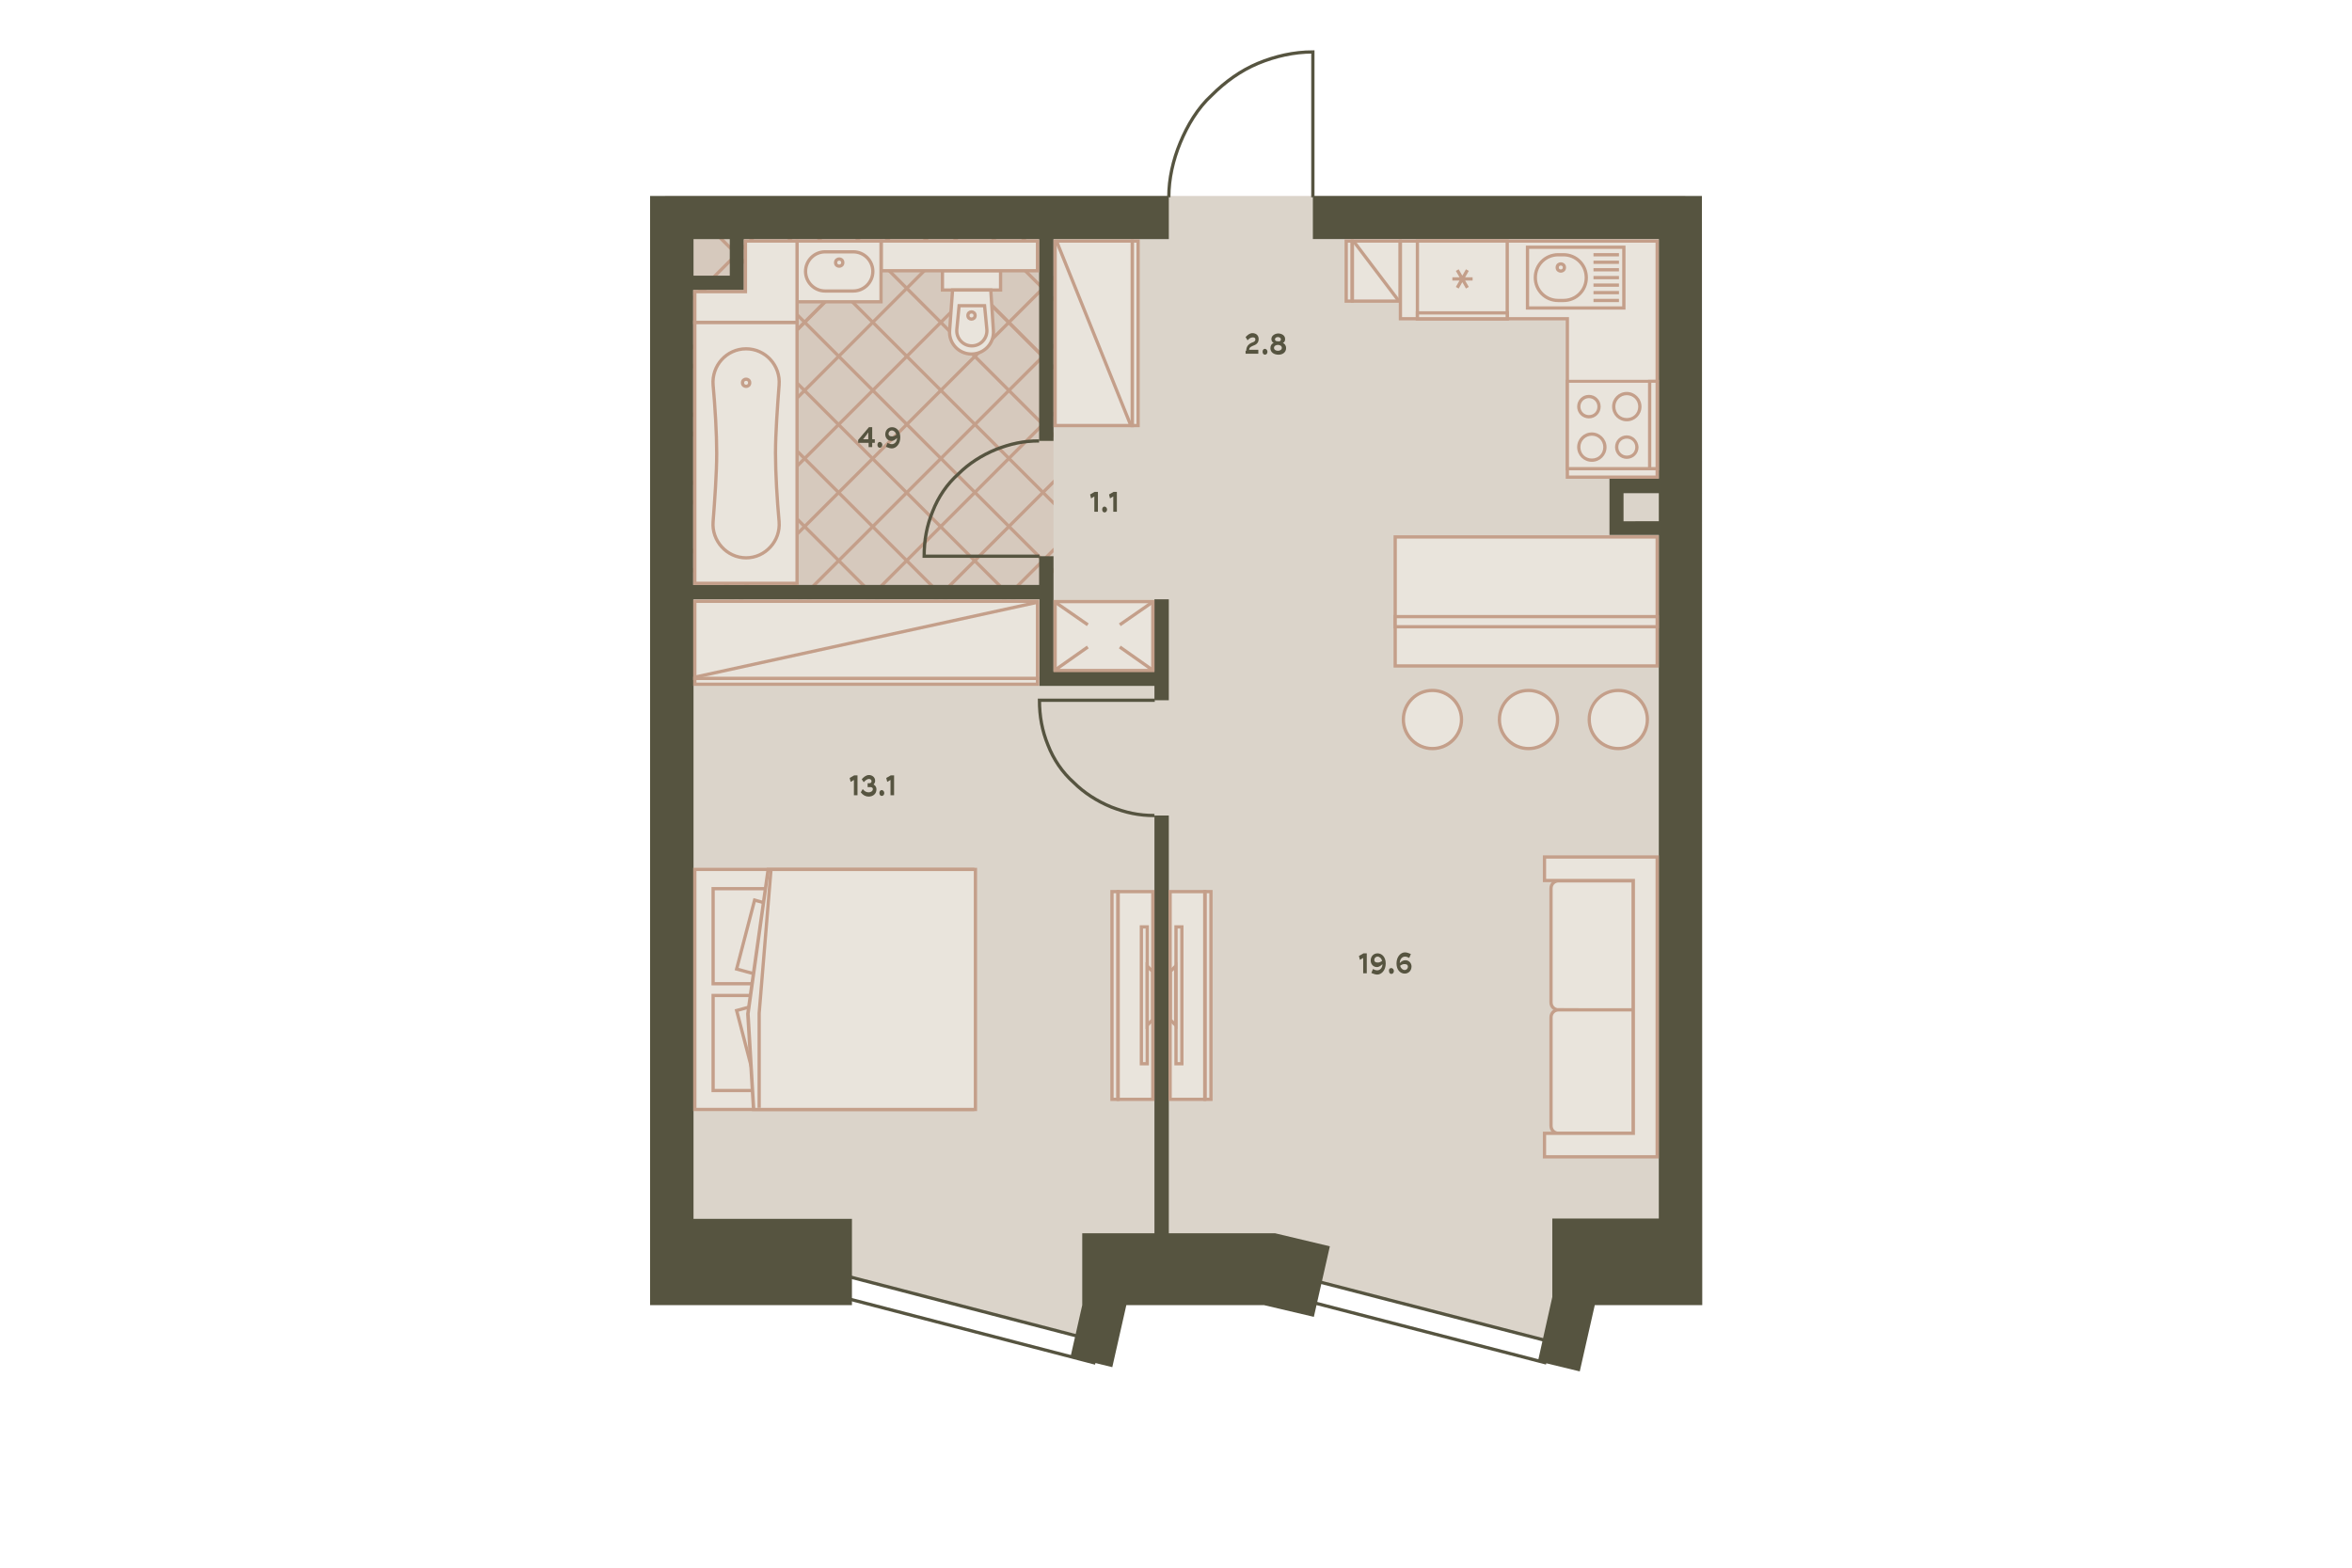 <?xml version="1.0" encoding="utf-8"?>
<!-- Generator: Adobe Illustrator 26.0.3, SVG Export Plug-In . SVG Version: 6.00 Build 0)  -->
<svg version="1.1" xmlns="http://www.w3.org/2000/svg" xmlns:xlink="http://www.w3.org/1999/xlink" x="0px" y="0px"
	 viewBox="0 0 720 480" style="enable-background:new 0 0 720 480;" xml:space="preserve">
<style type="text/css">
	.st0{fill:#DBD4CA;}
	.st1{clip-path:url(#SVGID_00000019644082347075153430000000131340473028297388_);}
	.st2{fill:none;stroke:#C49F8A;stroke-miterlimit:10;}
	.st3{opacity:0.3;clip-path:url(#SVGID_00000164490852282751413760000002847252779740954506_);}
	.st4{opacity:0.7;fill:#C49F8A;enable-background:new    ;}
	.st5{fill:none;stroke:#565440;}
	.st6{fill:none;stroke:#565440;stroke-width:1;stroke-miterlimit:4;}
	.st7{fill:#565440;}
	.st8{fill:#E9E4DC;}
	.st9{fill:#C49F8A;}
	.st10{fill:#E9E4DC;stroke:#C49F8A;}
	.st11{fill:#E9E4DC;stroke:#C49F8A;stroke-miterlimit:4;}
	.st12{fill:none;stroke:#C49F8A;}
	.st13{fill:#E9E4DC;stroke:#C49F8A;stroke-linejoin:round;}
	.st14{opacity:0;}
	.st15{fill:#3F3F3F;fill-opacity:0;}
</style>
<g id="_x31__x5F_2">
	<polygon id="Floor_1_" class="st0" points="400.7,391.9 479.9,412.3 483.9,396.3 515.9,396.3 515.9,60 203.6,60 203.6,389.9 
		259.5,390.8 334.4,409.8 339.5,393.6 	"/>
	<g id="Wet_Floor_1_">
		<g>
			<g>
				<defs>
					<rect id="SVGID_1_" x="208.2" y="72.6" width="114.3" height="110.9"/>
				</defs>
				<clipPath id="SVGID_00000036214081887047442300000011600360981254749829_">
					<use xlink:href="#SVGID_1_"  style="overflow:visible;"/>
				</clipPath>
				<g style="clip-path:url(#SVGID_00000036214081887047442300000011600360981254749829_);">
					<g>
						<line class="st2" x1="-45.5" y1="77.9" x2="288" y2="-255.6"/>
						<line class="st2" x1="-55.9" y1="67.4" x2="277.6" y2="-266"/>
						<line class="st2" x1="-35.1" y1="88.3" x2="298.4" y2="-245.2"/>
						<line class="st2" x1="-24.6" y1="98.7" x2="308.8" y2="-234.8"/>
						<line class="st2" x1="-14.2" y1="109.1" x2="319.3" y2="-224.4"/>
						<line class="st2" x1="-3.8" y1="119.5" x2="329.7" y2="-213.9"/>
						<line class="st2" x1="6.6" y1="130" x2="340.1" y2="-203.5"/>
						<line class="st2" x1="17" y1="140.4" x2="350.5" y2="-193.1"/>
						<line class="st2" x1="27.5" y1="150.8" x2="360.9" y2="-182.7"/>
						<line class="st2" x1="37.9" y1="161.2" x2="371.4" y2="-172.3"/>
						<line class="st2" x1="27.5" y1="150.8" x2="360.9" y2="-182.7"/>
						<line class="st2" x1="48.3" y1="171.7" x2="381.8" y2="-161.8"/>
						<line class="st2" x1="58.7" y1="182.1" x2="392.2" y2="-151.4"/>
						<line class="st2" x1="69.1" y1="192.5" x2="402.6" y2="-141"/>
						<line class="st2" x1="79.6" y1="202.9" x2="413.1" y2="-130.6"/>
						<line class="st2" x1="90" y1="213.3" x2="423.5" y2="-120.1"/>
						<line class="st2" x1="100.4" y1="223.8" x2="433.9" y2="-109.7"/>
						<line class="st2" x1="110.8" y1="234.2" x2="444.3" y2="-99.3"/>
						<line class="st2" x1="121.3" y1="244.6" x2="454.7" y2="-88.9"/>
						<line class="st2" x1="110.8" y1="234.2" x2="444.3" y2="-99.3"/>
						<line class="st2" x1="131.7" y1="255" x2="465.2" y2="-78.5"/>
						<line class="st2" x1="142.1" y1="265.4" x2="475.6" y2="-68"/>
						<line class="st2" x1="152.5" y1="275.9" x2="486" y2="-57.6"/>
						<line class="st2" x1="162.9" y1="286.3" x2="496.4" y2="-47.2"/>
						<line class="st2" x1="173.4" y1="296.7" x2="506.8" y2="-36.8"/>
						<line class="st2" x1="183.8" y1="307.1" x2="517.3" y2="-26.4"/>
						<line class="st2" x1="194.2" y1="317.5" x2="527.7" y2="-15.9"/>
						<line class="st2" x1="204.6" y1="328" x2="538.1" y2="-5.5"/>
						<line class="st2" x1="194.2" y1="317.5" x2="527.7" y2="-15.9"/>
						<line class="st2" x1="215" y1="338.4" x2="548.5" y2="4.9"/>
						<line class="st2" x1="225.5" y1="348.8" x2="558.9" y2="15.3"/>
						<line class="st2" x1="235.9" y1="359.2" x2="569.4" y2="25.8"/>
						<line class="st2" x1="246.3" y1="369.7" x2="579.8" y2="36.2"/>
						<line class="st2" x1="256.7" y1="380.1" x2="590.2" y2="46.6"/>
						<line class="st2" x1="267.2" y1="390.5" x2="600.6" y2="57"/>
						<line class="st2" x1="277.6" y1="400.9" x2="611.1" y2="67.4"/>
					</g>
					<g>
						<line class="st2" x1="288" y1="390.5" x2="-45.5" y2="57"/>
						<line class="st2" x1="277.6" y1="400.9" x2="-55.9" y2="67.4"/>
						<line class="st2" x1="298.4" y1="380.1" x2="-35.1" y2="46.6"/>
						<line class="st2" x1="308.8" y1="369.7" x2="-24.6" y2="36.2"/>
						<line class="st2" x1="319.3" y1="359.2" x2="-14.2" y2="25.8"/>
						<line class="st2" x1="329.7" y1="348.8" x2="-3.8" y2="15.3"/>
						<line class="st2" x1="340.1" y1="338.4" x2="6.6" y2="4.9"/>
						<line class="st2" x1="350.5" y1="328" x2="17" y2="-5.5"/>
						<line class="st2" x1="360.9" y1="317.5" x2="27.5" y2="-15.9"/>
						<line class="st2" x1="371.4" y1="307.1" x2="37.9" y2="-26.4"/>
						<line class="st2" x1="360.9" y1="317.5" x2="27.5" y2="-15.9"/>
						<line class="st2" x1="381.8" y1="296.7" x2="48.3" y2="-36.8"/>
						<line class="st2" x1="392.2" y1="286.3" x2="58.7" y2="-47.2"/>
						<line class="st2" x1="402.6" y1="275.9" x2="69.1" y2="-57.6"/>
						<line class="st2" x1="413.1" y1="265.4" x2="79.6" y2="-68"/>
						<line class="st2" x1="423.5" y1="255" x2="90" y2="-78.5"/>
						<line class="st2" x1="433.9" y1="244.6" x2="100.4" y2="-88.9"/>
						<line class="st2" x1="444.3" y1="234.2" x2="110.8" y2="-99.3"/>
						<line class="st2" x1="454.7" y1="223.8" x2="121.3" y2="-109.7"/>
						<line class="st2" x1="444.3" y1="234.2" x2="110.8" y2="-99.3"/>
						<line class="st2" x1="465.2" y1="213.3" x2="131.7" y2="-120.1"/>
						<line class="st2" x1="475.6" y1="202.9" x2="142.1" y2="-130.6"/>
						<line class="st2" x1="486" y1="192.5" x2="152.5" y2="-141"/>
						<line class="st2" x1="496.4" y1="182.1" x2="162.9" y2="-151.4"/>
						<line class="st2" x1="506.8" y1="171.7" x2="173.4" y2="-161.8"/>
						<line class="st2" x1="517.3" y1="161.2" x2="183.8" y2="-172.3"/>
						<line class="st2" x1="527.7" y1="150.8" x2="194.2" y2="-182.7"/>
						<line class="st2" x1="538.1" y1="140.4" x2="204.6" y2="-193.1"/>
						<line class="st2" x1="527.7" y1="150.8" x2="194.2" y2="-182.7"/>
						<line class="st2" x1="548.5" y1="130" x2="215" y2="-203.5"/>
						<line class="st2" x1="558.9" y1="119.5" x2="225.5" y2="-213.9"/>
						<line class="st2" x1="569.4" y1="109.1" x2="235.9" y2="-224.4"/>
						<line class="st2" x1="579.8" y1="98.7" x2="246.3" y2="-234.8"/>
						<line class="st2" x1="590.2" y1="88.3" x2="256.7" y2="-245.2"/>
						<line class="st2" x1="600.6" y1="77.9" x2="267.2" y2="-255.6"/>
						<line class="st2" x1="611.1" y1="67.4" x2="277.6" y2="-266"/>
					</g>
				</g>
			</g>
		</g>
		<g>
			<g>
				<defs>
					<rect id="SVGID_00000062160599239421768540000014576298631147017131_" x="208.2" y="72.6" width="114.3" height="110.9"/>
				</defs>
				<clipPath id="SVGID_00000145023023825605311750000013460550742605641877_">
					<use xlink:href="#SVGID_00000062160599239421768540000014576298631147017131_"  style="overflow:visible;"/>
				</clipPath>
				<g style="opacity:0.3;clip-path:url(#SVGID_00000145023023825605311750000013460550742605641877_);">
					<rect x="116.5" y="-104.1" class="st4" width="322.2" height="322.2"/>
				</g>
			</g>
		</g>
	</g>
	<path id="Doors" class="st5" d="M318.1,135c-4.9,0-8.8,0.9-13.2,2.6c-4.4,1.8-8.4,4.4-11.5,7.5c-3.5,3.1-6.2,7.1-7.9,11.5
		c-1.8,4.4-2.6,8.8-2.6,13.7h35.3 M353.4,249.7c-4.9,0-8.8-0.9-13.2-2.6c-4.4-1.8-8.4-4.4-11.5-7.5c-3.5-3.1-6.2-7.1-7.9-11.5
		c-1.8-4.4-2.6-8.8-2.6-13.7h35.3 M357.8,60.4c0-5.7,1.3-11.4,3.5-16.7s5.3-10.6,9.7-14.6c4-4,8.8-7.5,14.1-9.7
		c5.3-2.2,11-3.5,16.8-3.5v44.5"/>
	<g id="Windows">
		
			<rect x="293.8" y="364.2" transform="matrix(0.252 -0.968 0.968 0.252 -168.583 589.846)" class="st6" width="6.6" height="79.4"/>
		<polygon class="st5" points="399.6,398.2 401.2,391.8 474.6,410.8 472.9,417.2 		"/>
	</g>
	<g id="Walls">
		<path class="st7" d="M353.4,210v4.4h4.4v-30.9h-4.4v22.1h-30.9v-35.3h-4.4v8.8H212.2V88.8h15.5V73.2h90.4V135h4.4V73.2h35.3V60
			H199v339.6h61.8v-26.4h-48.5V183.5h105.9V210H353.4z M223.4,73.2v11.2h-11.1V73.2H223.4z"/>
		<path class="st7" d="M521,60H401.9v13.2h105.9v73.3h-15.1v17.3h15.1v209.3h-32.6v24l-4.4,19.7l0,0l0,0l12.8,3.1l4.6-20.3h32.9l0,0
			l0,0L521,60z M497,159.5V151h10.8v8.6H497V159.5z"/>
		<polygon class="st7" points="357.8,377.6 357.8,249.7 353.4,249.7 353.4,377.6 331.3,377.6 331.3,399.6 331.3,399.6 327.7,415.5 
			340.5,418.6 344.8,399.6 386.9,399.6 402.2,403.2 407.1,381.6 390.3,377.6 		"/>
	</g>
	<g id="Furniture">
		<g>
			<g>
				<rect x="212.7" y="266.2" class="st8" width="85.1" height="73.5"/>
				<path class="st9" d="M213.2,266.7h84.1v72.5h-84.1L213.2,266.7 M212.2,265.7v74.5h86.1v-74.5H212.2L212.2,265.7z"/>
			</g>
			<rect x="218.3" y="272.1" class="st10" width="21.3" height="29.1"/>
			<rect x="218.3" y="304.8" class="st10" width="21.3" height="29.1"/>
			<polygon class="st11" points="231,275.6 225.5,296.7 246,302.3 251.5,281.3 			"/>
			<polygon class="st11" points="246,303.8 225.5,309.4 231,330.5 251.5,324.8 			"/>
			<g>
				<polygon class="st8" points="230.7,339.7 228.9,310.4 235.2,266.2 298.6,266.2 298.6,339.7 				"/>
				<path class="st9" d="M235.6,266.7h62.5v72.5h-66.5h-0.4l-1.7-28.8L235.6,266.7 M235.2,265.7h-0.5l-6.3,44.7l1.8,29.8h1.4h67.5
					v-74.5H235.2L235.2,265.7z"/>
			</g>
			<polyline class="st12" points="232.4,339.2 232.4,310.2 236,266.5 			"/>
		</g>
		<g>
			<g>
				<rect x="346.6" y="73.8" class="st8" width="1.8" height="56.5"/>
				<path class="st9" d="M347.1,74.3h0.8v55.5h-0.8V74.3 M346.1,73.3v57.5h2.8V73.3H346.1L346.1,73.3z"/>
			</g>
			<g>
				<rect x="323" y="73.8" class="st8" width="23.6" height="56.5"/>
				<path class="st9" d="M323.5,74.3h22.6v55.5h-22.6V74.3 M322.5,73.3v57.5h24.6V73.3H322.5L322.5,73.3z"/>
			</g>
			<path class="st10" d="M323.3,73.5l23,57.1"/>
		</g>
		<g>
			<g>
				<rect x="212.7" y="207.7" class="st8" width="104.9" height="1.8"/>
				<path class="st9" d="M213.2,208.2h103.9v0.8H213.2L213.2,208.2 M212.2,207.2v2.8h105.9v-2.8H212.2L212.2,207.2z"/>
			</g>
			<g>
				<rect x="212.7" y="184.1" class="st8" width="104.9" height="23.6"/>
				<path class="st9" d="M213.2,184.6h103.9v22.6H213.2L213.2,184.6 M212.2,183.6v24.6h105.9v-24.6H212.2L212.2,183.6z"/>
			</g>
			<path class="st10" d="M317.6,184.4l-105.2,23"/>
		</g>
		<g>
			<g>
				<rect x="412.1" y="73.8" class="st8" width="1.8" height="18.4"/>
				<path class="st9" d="M413.4,74.3v17.4h-0.8V74.3H413.4 M414.4,73.3h-2.8v19.4h2.8V73.3L414.4,73.3z"/>
			</g>
			<g>
				<rect x="413.9" y="73.8" class="st8" width="14.6" height="18.4"/>
				<path class="st9" d="M428.1,74.3v17.4h-13.6V74.3H428.1 M429.1,73.3h-15.6v19.4h15.6V73.3L429.1,73.3z"/>
			</g>
			<path class="st10" d="M428.1,92l-13.7-18.1"/>
		</g>
		<g>
			<g>
				<rect x="212.7" y="98.7" class="st8" width="31.3" height="79.9"/>
				<path class="st9" d="M213.2,99.2h30.3v78.9h-30.3V99.2 M212.2,98.2v80.9h32.3V98.2L212.2,98.2L212.2,98.2z"/>
			</g>
			<g>
				<g>
					<path class="st13" d="M228.4,106.8c-6,0-10.6,5.2-10.1,11.1c0.6,6.5,1.1,14.8,1.1,20.9s-0.6,14.3-1.1,20.9
						c-0.5,5.9,4.2,11.1,10.1,11.1c5.9,0,10.6-5.2,10.1-11.1c-0.6-6.5-1.1-14.8-1.1-20.9c0-6.1,0.6-14.3,1.1-20.9
						C239,111.9,234.3,106.8,228.4,106.8z"/>
					<ellipse class="st13" cx="228.4" cy="117.2" rx="1.1" ry="1.1"/>
				</g>
			</g>
		</g>
		<g id="Sink_2">
			<g id="Rectangle_16_x5F_11">
				<rect x="244" y="73.8" class="st8" width="25.7" height="18.6"/>
				<path class="st9" d="M269.2,74.3v17.6h-24.7V74.3H269.2 M270.2,73.3h-26.7v19.6h26.7V73.3L270.2,73.3z"/>
			</g>
			<path id="Rectangle_19_x5F_5" class="st10" d="M246.6,83.1L246.6,83.1c0,3.3,2.7,6,6,6h8.6c3.3,0,6-2.7,6-6l0,0c0-3.3-2.7-6-6-6
				h-8.6C249.3,77.1,246.6,79.8,246.6,83.1z"/>
			<circle id="Ellipse_7_x5F_2" class="st10" cx="256.9" cy="80.4" r="1.1"/>
		</g>
		<g id="Toilet_3_">
			<g id="Rectangle_21_3_">
				<rect x="288.5" y="82.8" class="st8" width="17.8" height="6"/>
				<path class="st9" d="M305.8,83.3v5H289v-5H305.8 M306.8,82.3H288v7h18.8V82.3L306.8,82.3z"/>
			</g>
			<path id="Rectangle_19_x5F_2_3_" class="st10" d="M290.7,101.2c-0.3,3.9,2.8,7.2,6.7,7.2l0,0c3.9,0,7-3.3,6.7-7.2l-0.8-12.4
				h-11.7L290.7,101.2z"/>
			<path id="Rectangle_18_x5F_13_3_" class="st10" d="M292.9,100.9c-0.2,2.7,1.9,5,4.6,5l0,0c2.7,0,4.8-2.3,4.6-5l-0.7-7.3h-7.8
				L292.9,100.9z"/>
			<ellipse id="Ellipse_6_x5F_2_3_" class="st10" cx="297.4" cy="96.6" rx="1.1" ry="1.1"/>
		</g>
		<g id="TV">
			<g id="Rectangle_16">
				<rect x="340.4" y="273" class="st8" width="1.8" height="63.6"/>
				<path class="st9" d="M341.7,273.5v62.6h-0.8v-62.6H341.7 M342.7,272.5h-2.8v64.6h2.8V272.5L342.7,272.5z"/>
			</g>
			<g id="Rectangle_15">
				<rect x="342.3" y="273" class="st8" width="10.6" height="63.6"/>
				<path class="st9" d="M352.4,273.5v62.6h-9.6v-62.6H352.4 M353.4,272.5h-11.6v64.6h11.6V272.5L353.4,272.5z"/>
			</g>
			<g id="Rectangle_17">
				<rect x="349.4" y="283.8" class="st8" width="1.8" height="41.9"/>
				<path class="st9" d="M350.7,284.3v40.9h-0.8v-40.9H350.7 M351.7,283.3h-2.8v42.9h2.8V283.3L351.7,283.3z"/>
			</g>
			<path id="Rectangle_18_x5F_2" class="st10" d="M351.2,313.9v-18.1l1.6,1.6v14.9L351.2,313.9z"/>
		</g>
		<g id="TV_1_">
			<g id="Rectangle_16_1_">
				<rect x="368.8" y="273" class="st8" width="1.8" height="63.6"/>
				<path class="st9" d="M370.2,273.5v62.6h-0.8v-62.6H370.2 M371.2,272.5h-2.8v64.6h2.8V272.5L371.2,272.5z"/>
			</g>
			<g id="Rectangle_15_1_">
				<rect x="358.3" y="273" class="st8" width="10.6" height="63.6"/>
				<path class="st9" d="M368.3,273.5v62.6h-9.6v-62.6H368.3 M369.3,272.5h-11.6v64.6h11.6V272.5L369.3,272.5z"/>
			</g>
			<g id="Rectangle_17_1_">
				<rect x="359.9" y="283.8" class="st8" width="1.8" height="41.9"/>
				<path class="st9" d="M361.3,284.3v40.9h-0.8v-40.9H361.3 M362.3,283.3h-2.8v42.9h2.8V283.3L362.3,283.3z"/>
			</g>
			<path id="Rectangle_18_x5F_2_1_" class="st10" d="M359.9,313.9v-18.1l-1.6,1.6v14.9L359.9,313.9z"/>
		</g>
		<g>
			<polygon class="st8" points="479.7,146.1 479.7,97.6 428.6,97.6 428.6,73.8 507.3,73.8 507.3,146.1 			"/>
			<path class="st9" d="M506.8,74.3v23.8v47.5h-26.5V98.1v-1h-1h-50.1V74.3H506.8 M507.8,73.3h-79.6v24.8h51.1v48.5h28.5V98.1l0,0
				V73.3L507.8,73.3z"/>
		</g>
		<g id="Sink_3">
			<rect id="Rectangle_28_x5F_2" x="467.6" y="75.7" class="st10" width="29.5" height="18.6"/>
			<path id="Rectangle_29_x5F_2" class="st10" d="M485.6,85L485.6,85c0,3.9-3.1,7-7,7H477c-3.9,0-7-3.1-7-7l0,0c0-3.9,3.1-7,7-7h1.6
				C482.5,78,485.6,81.1,485.6,85z"/>
			<ellipse id="Ellipse_7_x5F_3" class="st10" cx="477.8" cy="81.9" rx="1.1" ry="1.1"/>
			<path id="Vector_2" class="st12" d="M495.6,78h-7.8 M495.6,80.3h-7.8 M495.6,82.6h-7.8 M495.6,85h-7.8 M495.6,87.3h-7.8
				 M495.6,89.6h-7.8 M495.6,92h-7.8"/>
		</g>
		<g id="Stove">
			<g id="Rectangle_25">
				<rect x="479.8" y="116.8" class="st8" width="27.5" height="26.8"/>
				<path class="st9" d="M506.8,117.3V143h-26.5v-25.8h26.5 M507.8,116.3h-28.5V144h28.5V116.3L507.8,116.3z"/>
			</g>
			<g id="Rectangle_28_x5F_3_1_">
				<rect x="505" y="116.8" class="st8" width="2.3" height="26.8"/>
				<path class="st9" d="M506.8,117.3V143h-1.3v-25.8h1.3 M507.8,116.3h-3.3V144h3.3V116.3L507.8,116.3z"/>
			</g>
			<g id="Ellipse_7_x5F_4">
				<path class="st8" d="M498,140c-1.7,0-3.1-1.4-3.1-3.1s1.4-3.1,3.1-3.1s3.1,1.4,3.1,3.1S499.7,140,498,140z"/>
				<path class="st9" d="M498,134.3c1.4,0,2.6,1.1,2.6,2.6s-1.1,2.6-2.6,2.6c-1.4,0-2.6-1.1-2.6-2.6S496.5,134.3,498,134.3
					 M498,133.3c-2,0-3.6,1.6-3.6,3.6s1.6,3.6,3.6,3.6s3.6-1.6,3.6-3.6C501.5,134.9,499.9,133.3,498,133.3L498,133.3z"/>
			</g>
			<g id="Ellipse_9">
				<path class="st8" d="M487.3,140.9c-2.2,0-4-1.8-4-4s1.8-4,4-4s4,1.8,4,4S489.5,140.9,487.3,140.9z"/>
				<path class="st9" d="M487.3,133.4c1.9,0,3.5,1.5,3.5,3.5s-1.5,3.5-3.5,3.5s-3.5-1.5-3.5-3.5S485.4,133.4,487.3,133.4
					 M487.3,132.4c-2.5,0-4.5,2-4.5,4.5s2,4.5,4.5,4.5s4.5-2,4.5-4.5S489.7,132.4,487.3,132.4L487.3,132.4z"/>
			</g>
			<g id="Ellipse_10">
				<path class="st8" d="M498,128.4c-2.2,0-4-1.8-4-4s1.8-4,4-4s4,1.8,4,4C501.9,126.6,500.1,128.4,498,128.4z"/>
				<path class="st9" d="M498,121c1.9,0,3.5,1.5,3.5,3.5S500,128,498,128s-3.5-1.5-3.5-3.5S496.1,121,498,121 M498,120
					c-2.5,0-4.5,2-4.5,4.5s2,4.5,4.5,4.5s4.5-2,4.5-4.5S500.4,120,498,120L498,120z"/>
			</g>
			<g id="Ellipse_8">
				<path class="st8" d="M486.4,127.5c-1.7,0-3.1-1.4-3.1-3.1s1.4-3.1,3.1-3.1s3.1,1.4,3.1,3.1C489.4,126.1,488.1,127.5,486.4,127.5
					z"/>
				<path class="st9" d="M486.4,121.9c1.4,0,2.6,1.1,2.6,2.6s-1.1,2.6-2.6,2.6c-1.4,0-2.6-1.1-2.6-2.6S485,121.9,486.4,121.9
					 M486.4,120.9c-2,0-3.6,1.6-3.6,3.6s1.6,3.6,3.6,3.6s3.6-1.6,3.6-3.6S488.4,120.9,486.4,120.9L486.4,120.9z"/>
			</g>
		</g>
		<g>
			<g id="Rectangle_27">
				<rect x="433.9" y="73.8" class="st8" width="27.5" height="23.8"/>
				<path class="st9" d="M460.9,74.3v22.8h-26.5V74.3H460.9 M461.9,73.3h-28.5v24.8h28.5V73.3L461.9,73.3z"/>
			</g>
			<g id="Rectangle_27_2_">
				<rect x="433.9" y="95.8" class="st8" width="27.5" height="1.8"/>
				<path class="st9" d="M460.9,96.3v0.8h-26.5v-0.8H460.9 M461.9,95.3h-28.5v2.8h28.5V95.3L461.9,95.3z"/>
			</g>
			<path id="Vector_3" class="st12" d="M450.8,85.4h-6.2 M449.2,88.1l-3.1-5.4 M449.2,82.7l-3.1,5.4"/>
		</g>
		<g>
			<path class="st10" d="M477.1,309.2c-1.3,0-2.3-1-2.3-2.3V272c0-1.3,1-2.3,2.3-2.3H500v39.6L477.1,309.2z"/>
			<path class="st10" d="M477.1,347c-1.3,0-2.3-1-2.3-2.3v-33.2c0-1.3,1-2.3,2.3-2.3H500V347H477.1z"/>
			<polygon class="st10" points="472.8,347 500,347 500,308.3 500,269.6 472.8,269.6 472.8,262.4 507.3,262.4 507.3,354.2 
				472.8,354.2 			"/>
		</g>
		<g>
			<rect x="269.8" y="73.8" class="st8" width="47.8" height="9.1"/>
			<path class="st9" d="M317.1,74.3v8.1h-46.8v-8.1H317.1 M318.1,73.3h-48.8v10.1h48.8V73.3L318.1,73.3z"/>
		</g>
		<g>
			<g>
				<rect x="323" y="184.2" class="st8" width="29.9" height="21.1"/>
				<path class="st9" d="M352.4,184.7v20.1h-28.9v-20.1H352.4 M353.4,183.7h-30.9v22.1h30.9V183.7L353.4,183.7z"/>
			</g>
			<g>
				<line class="st12" x1="323.2" y1="184.5" x2="333" y2="191.3"/>
			</g>
			<g>
				<line class="st12" x1="352.6" y1="184.5" x2="342.8" y2="191.3"/>
			</g>
			<g>
				<line class="st12" x1="323.2" y1="205" x2="333" y2="198.1"/>
			</g>
			<g>
				<line class="st12" x1="352.6" y1="205" x2="342.8" y2="198.1"/>
			</g>
		</g>
		<g>
			<g>
				<rect x="427.1" y="164.4" class="st8" width="80.2" height="39.5"/>
				<path class="st9" d="M506.8,164.9v38.5h-79.2v-38.5H506.8 M507.8,163.9h-81.2v40.5h81.2V163.9L507.8,163.9z"/>
			</g>
			<g>
				<rect x="427.1" y="188.8" class="st8" width="80.2" height="3.1"/>
				<path class="st9" d="M506.8,189.3v2.1h-79.2v-2.1H506.8 M507.8,188.3h-81.2v4.1h81.2V188.3L507.8,188.3z"/>
			</g>
		</g>
		<g>
			<path class="st8" d="M438.5,229.2c-4.9,0-8.9-4-8.9-8.9s4-8.9,8.9-8.9s8.9,4,8.9,8.9S443.4,229.2,438.5,229.2z"/>
			<path class="st9" d="M438.5,211.9c4.6,0,8.4,3.8,8.4,8.4c0,4.6-3.8,8.4-8.4,8.4s-8.4-3.8-8.4-8.4S433.8,211.9,438.5,211.9
				 M438.5,210.9c-5.2,0-9.4,4.2-9.4,9.4s4.2,9.4,9.4,9.4s9.4-4.2,9.4-9.4C447.9,215.1,443.7,210.9,438.5,210.9L438.5,210.9z"/>
		</g>
		<g>
			<path class="st8" d="M467.9,229.2c-4.9,0-8.9-4-8.9-8.9s4-8.9,8.9-8.9s8.9,4,8.9,8.9S472.8,229.2,467.9,229.2z"/>
			<path class="st9" d="M467.9,211.9c4.6,0,8.4,3.8,8.4,8.4c0,4.6-3.8,8.4-8.4,8.4s-8.4-3.8-8.4-8.4S463.2,211.9,467.9,211.9
				 M467.9,210.9c-5.2,0-9.4,4.2-9.4,9.4s4.2,9.4,9.4,9.4c5.2,0,9.4-4.2,9.4-9.4C477.3,215.1,473.1,210.9,467.9,210.9L467.9,210.9z"
				/>
		</g>
		<g>
			<path class="st8" d="M495.4,229.2c-4.9,0-8.9-4-8.9-8.9s4-8.9,8.9-8.9s8.9,4,8.9,8.9S500.3,229.2,495.4,229.2z"/>
			<path class="st9" d="M495.4,211.9c4.6,0,8.4,3.8,8.4,8.4c0,4.6-3.8,8.4-8.4,8.4s-8.4-3.8-8.4-8.4
				C486.9,215.7,490.7,211.9,495.4,211.9 M495.4,210.9c-5.2,0-9.4,4.2-9.4,9.4s4.2,9.4,9.4,9.4c5.2,0,9.4-4.2,9.4-9.4
				C504.8,215.1,500.6,210.9,495.4,210.9L495.4,210.9z"/>
		</g>
		<g>
			<polygon class="st8" points="212.7,98.7 212.7,89.3 228.2,89.3 228.2,73.8 244,73.8 244,98.7 			"/>
			<path class="st9" d="M243.5,74.3v23.9h-30.3v-8.4h14.5h1v-1V74.3H243.5 M244.5,73.3h-16.8v15.5h-15.5v10.4h32.3V73.3L244.5,73.3z
				"/>
		</g>
	</g>
	<g id="street_anchors" class="st14">
		<rect id="street_x5F_anchor_x5F_01_1_" x="355" y="450.4" class="st15" width="10" height="10"/>
	</g>
</g>
<g id="комнаты">
	<g>
		<g>
			<path class="st7" d="M416,292.7l1.4-0.8h1v6.1h-1.1v-4.7l-1,0.6L416,292.7z"/>
			<path class="st7" d="M420.3,296.7c0.4,0.2,0.8,0.4,1.3,0.4c0.8,0,1.6-0.7,1.6-1.9c-0.4,0.4-1,0.9-1.7,0.9c-1.2,0-1.9-1-1.9-2
				c0-1.3,0.9-2.2,2.1-2.2c1.3,0,2.5,1.1,2.5,3.1c0,2.1-1.3,3.4-2.6,3.4c-0.8,0-1.4-0.4-1.8-0.5L420.3,296.7z M423.1,294.2
				c-0.2-0.8-0.8-1.3-1.4-1.3c-0.6,0-1,0.5-1,1c0,0.4,0.2,0.8,0.9,0.8C422.1,294.8,422.7,294.5,423.1,294.2z"/>
			<path class="st7" d="M425.9,296.4c0.4,0,0.8,0.4,0.8,0.9c0,0.5-0.3,0.9-0.8,0.9c-0.4,0-0.7-0.4-0.7-0.9
				C425.1,296.8,425.4,296.4,425.9,296.4z"/>
			<path class="st7" d="M431.4,293.3c-0.4-0.2-0.8-0.4-1.3-0.4c-0.8,0-1.6,0.7-1.6,2c0.4-0.5,1-0.9,1.7-0.9c1.2,0,1.9,1,1.9,1.9
				c0,1.3-0.9,2.2-2.1,2.2c-1.3,0-2.5-1.1-2.5-3.1c0-2.1,1.3-3.4,2.6-3.4c0.8,0,1.4,0.4,1.8,0.5L431.4,293.3z M428.6,295.7
				c0.2,0.8,0.8,1.3,1.4,1.3c0.6,0,1-0.5,1-1c0-0.4-0.2-0.8-0.9-0.8C429.6,295.1,429,295.4,428.6,295.7z"/>
		</g>
	</g>
	<g>
		<g>
			<path class="st7" d="M381.5,107.4c0-1.5,0.9-2.2,2-2.6c0.3-0.1,0.8-0.3,0.8-0.9c0-0.5-0.4-0.6-0.8-0.6c-0.7,0-1.1,0.4-1.6,0.9
				l-0.6-1c0.6-0.6,1.2-1.2,2.1-1.2c0.9,0,1.9,0.5,1.9,1.8c0,1.4-1,1.8-1.8,2.1c-0.7,0.3-1.1,0.6-1.1,1.1v0.1h2.8v1.2h-3.9V107.4z"
				/>
			<path class="st7" d="M387.2,106.8c0.4,0,0.8,0.4,0.8,0.9c0,0.5-0.3,0.9-0.8,0.9c-0.4,0-0.7-0.4-0.7-0.9
				C386.5,107.2,386.8,106.8,387.2,106.8z"/>
			<path class="st7" d="M388.9,106.6c0-0.8,0.4-1.4,1-1.6c-0.4-0.2-0.7-0.6-0.7-1.2c0-1.1,1.2-1.7,2.1-1.7c0.9,0,2.1,0.5,2.1,1.7
				c0,0.6-0.2,1-0.7,1.2c0.5,0.2,1,0.7,1,1.6c0,1.3-1.1,2-2.3,2C390,108.6,388.9,107.9,388.9,106.6z M392.4,106.5
				c0-0.6-0.6-0.9-1.2-0.9s-1.2,0.3-1.2,0.9c0,0.6,0.6,0.9,1.2,0.9C391.8,107.4,392.4,107.1,392.4,106.5z M392.1,103.9
				c0-0.5-0.5-0.7-0.9-0.7c-0.4,0-0.9,0.2-0.9,0.7c0,0.4,0.3,0.6,0.9,0.6C391.8,104.6,392.1,104.4,392.1,103.9z"/>
		</g>
	</g>
	<g>
		<g>
			<path class="st7" d="M333.7,151.4l1.4-0.8h1v6.1H335V152l-1,0.6L333.7,151.4z"/>
			<path class="st7" d="M338.1,155.1c0.4,0,0.8,0.4,0.8,0.9c0,0.5-0.3,0.9-0.8,0.9c-0.4,0-0.7-0.4-0.7-0.9
				C337.4,155.5,337.7,155.1,338.1,155.1z"/>
			<path class="st7" d="M339.5,151.4l1.4-0.8h1v6.1h-1.1V152l-1,0.6L339.5,151.4z"/>
		</g>
	</g>
	<g>
		<g>
			<path class="st7" d="M267.8,135.6h-0.8v1.3h-1.1v-1.3h-3.2v-0.9l3.3-3.9h1v3.7h0.8V135.6z M264.2,134.5h1.6v-2h-0.1
				C265.3,133.2,264.7,133.9,264.2,134.5L264.2,134.5z"/>
			<path class="st7" d="M269.3,135.3c0.4,0,0.8,0.4,0.8,0.9c0,0.5-0.3,0.9-0.8,0.9c-0.4,0-0.7-0.4-0.7-0.9
				C268.6,135.7,268.9,135.3,269.3,135.3z"/>
			<path class="st7" d="M271.7,135.6c0.4,0.2,0.8,0.4,1.3,0.4c0.8,0,1.6-0.7,1.6-1.9c-0.4,0.4-1,0.9-1.7,0.9c-1.2,0-1.9-1-1.9-2
				c0-1.3,0.9-2.2,2.1-2.2c1.3,0,2.5,1.1,2.5,3.1c0,2.1-1.3,3.4-2.6,3.4c-0.8,0-1.4-0.4-1.8-0.5L271.7,135.6z M274.4,133.1
				c-0.2-0.8-0.8-1.3-1.4-1.3c-0.6,0-1,0.5-1,1c0,0.4,0.2,0.8,0.9,0.8C273.5,133.7,274,133.4,274.4,133.1z"/>
		</g>
	</g>
	<g>
		<g>
			<path class="st7" d="M260.1,238.2l1.4-0.8h1v6.1h-1.1v-4.7l-1,0.6L260.1,238.2z"/>
			<path class="st7" d="M265.5,239.8h0.7c0.3,0,0.6-0.2,0.6-0.6c0-0.5-0.4-0.7-0.8-0.7c-0.6,0-1.1,0.5-1.6,1l-0.6-0.9
				c0.5-0.6,1.3-1.3,2.2-1.3c0.8,0,1.9,0.5,1.9,1.8c0,0.5-0.3,0.9-0.5,1.1c0.4,0.2,0.9,0.6,0.9,1.5c0,1.4-1.1,2.2-2.4,2.2
				c-0.9,0-1.7-0.4-2.4-1.3l0.6-1c0.5,0.6,1,1,1.8,1c0.7,0,1.3-0.4,1.3-1c0-0.5-0.5-0.6-0.7-0.6h-0.9V239.8z"/>
			<path class="st7" d="M269.9,241.9c0.4,0,0.8,0.4,0.8,0.9c0,0.5-0.3,0.9-0.8,0.9c-0.4,0-0.7-0.4-0.7-0.9
				C269.2,242.3,269.5,241.9,269.9,241.9z"/>
			<path class="st7" d="M271.3,238.2l1.4-0.8h1v6.1h-1.1v-4.7l-1,0.6L271.3,238.2z"/>
		</g>
	</g>
</g>
</svg>
